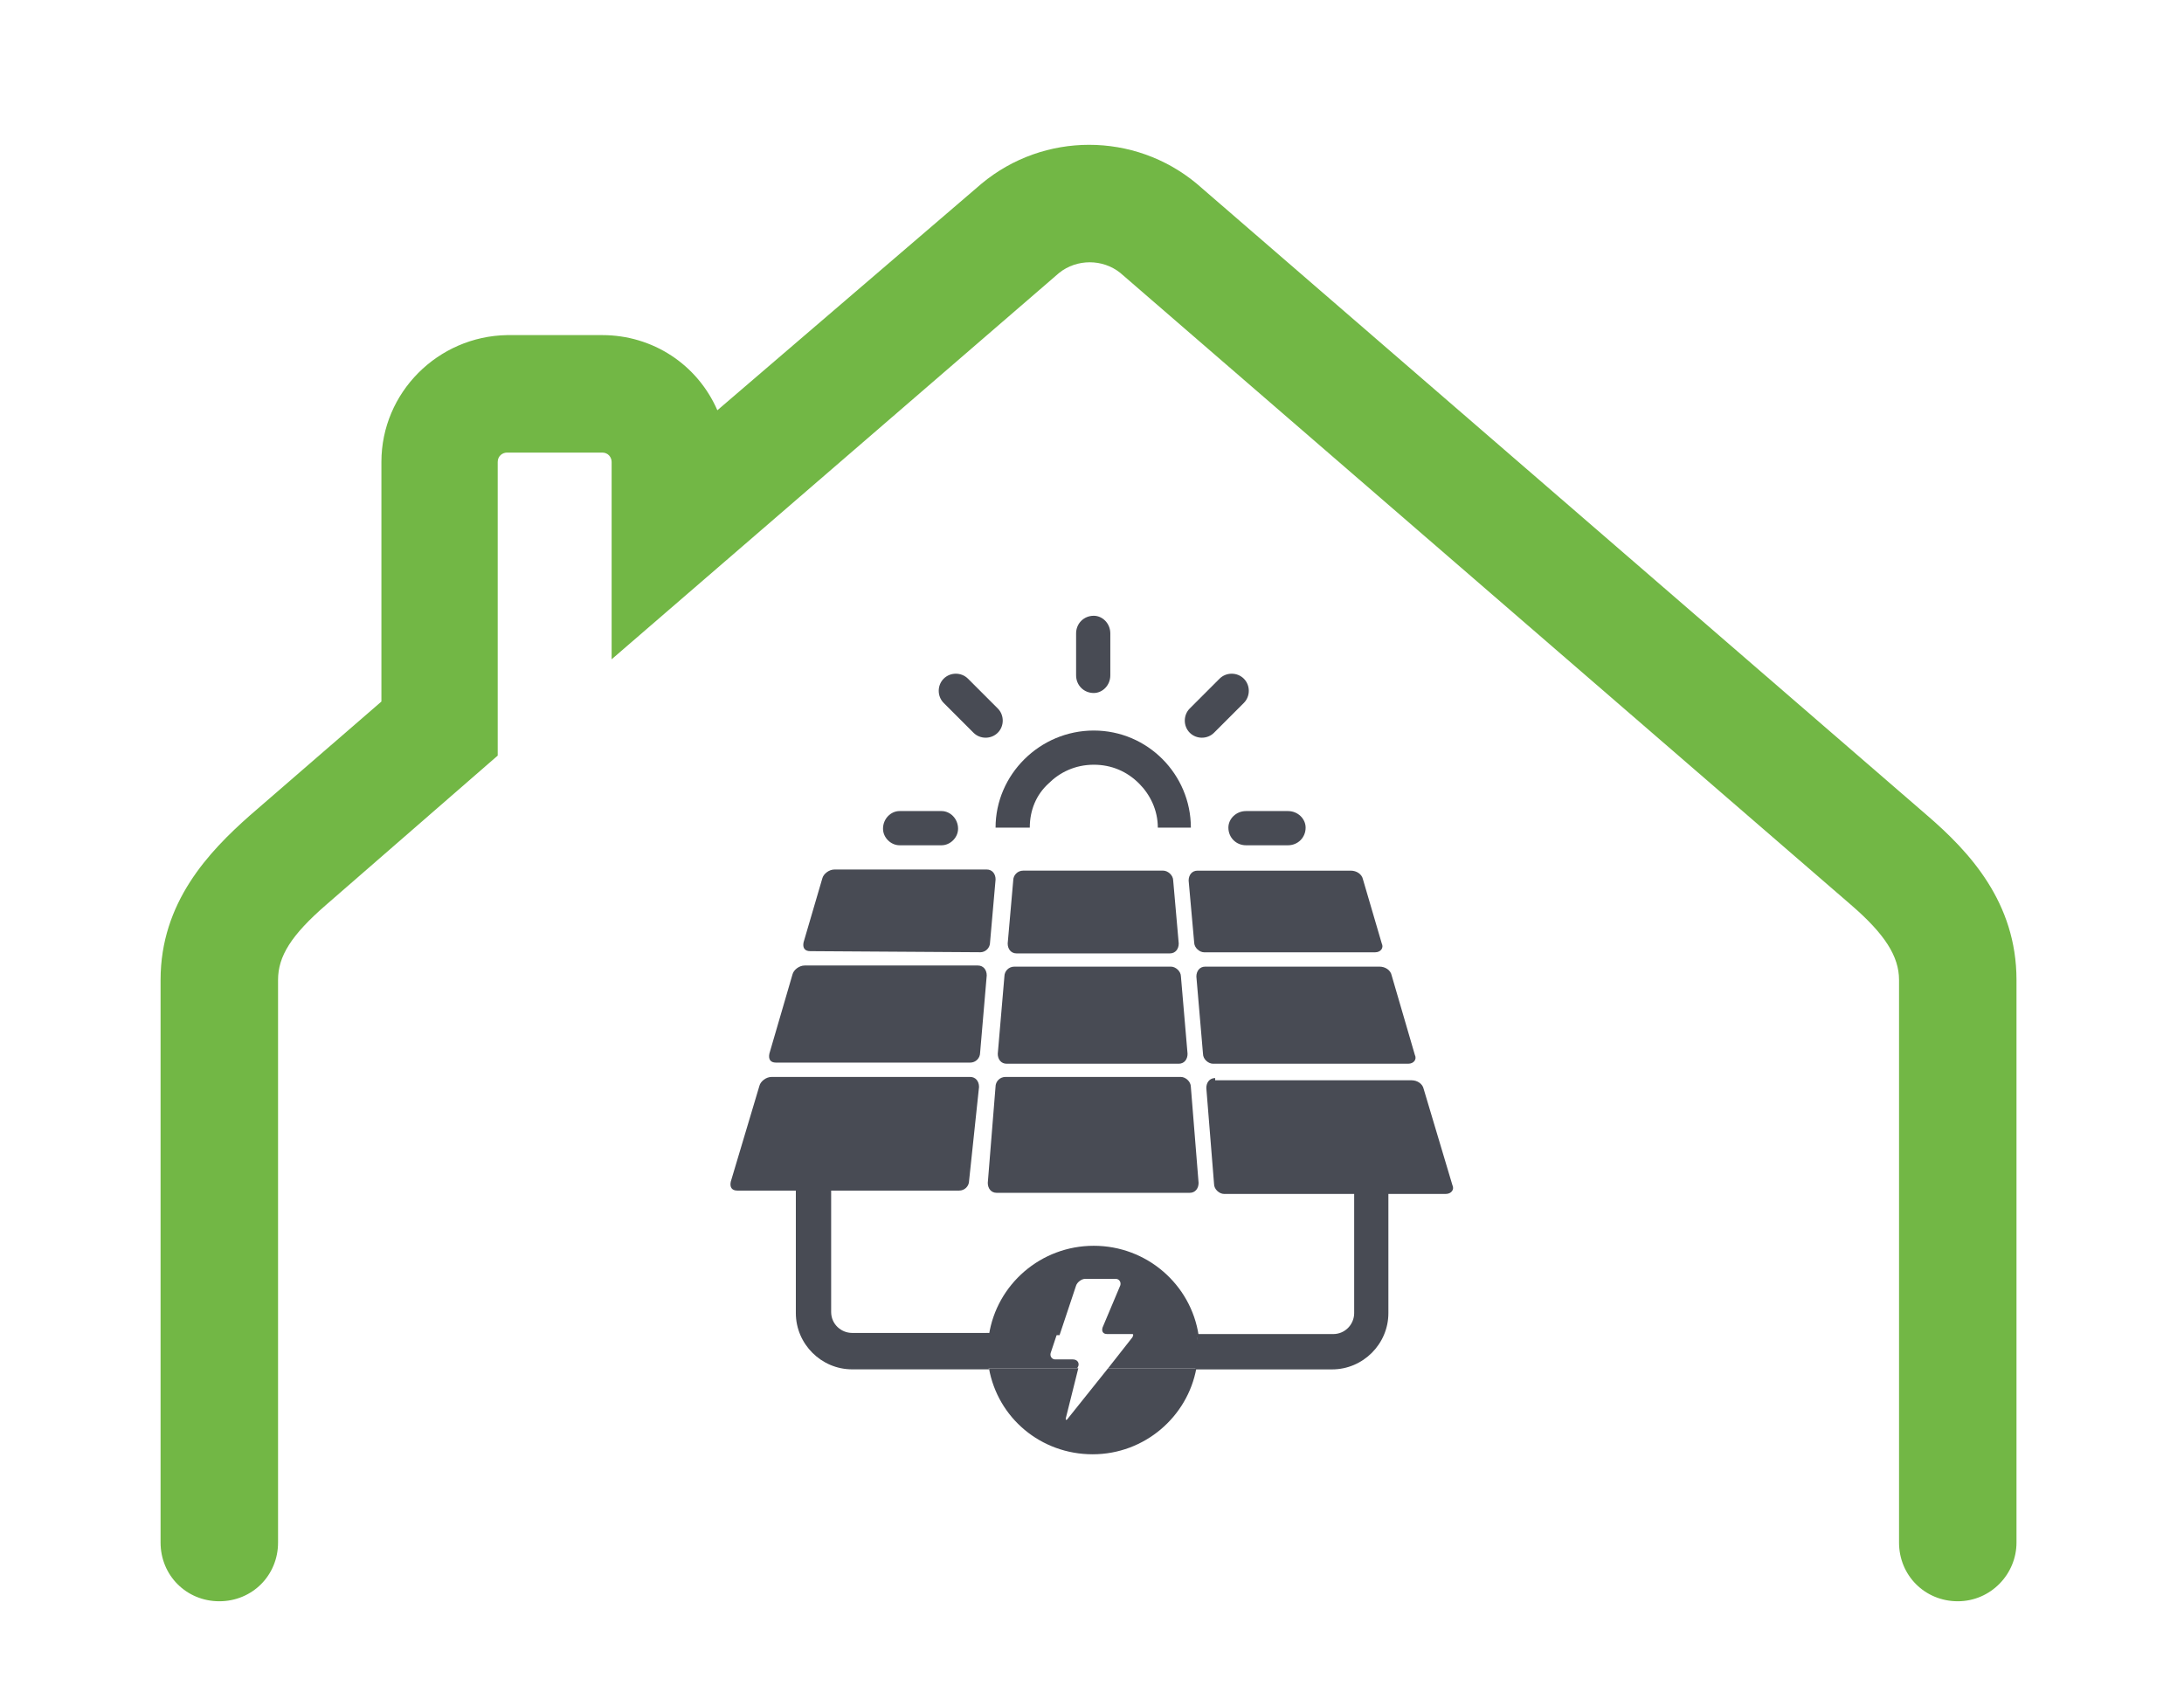 <?xml version="1.0" encoding="UTF-8"?>
<svg xmlns="http://www.w3.org/2000/svg" id="Calque_1" version="1.1" viewBox="0 0 96 75">
  <g id="Calque_11">
    <g id="Calque_2">
      <g id="ISOLATION">
        <g id="PICTO_ISO_-_TOITURE">
          <path d="M86.056,70.391h0c-1.446,0-2.582-1.136-2.582-2.582v-24.732c0-1.033-.62-2.014-2.117-3.304L49.242,11.995c-.774-.62-1.91-.62-2.685,0l-19.672,16.987v-8.674c0-.207-.155-.413-.413-.413h-4.182c-.207,0-.413.155-.413.413v12.908l-7.538,6.557c-1.549,1.342-2.117,2.272-2.117,3.304v24.732c0,1.446-1.136,2.582-2.582,2.582s-2.582-1.136-2.582-2.582v-24.732c0-3.408,2.117-5.628,3.924-7.229l5.783-5.008v-10.533c0-3.046,2.478-5.525,5.525-5.576h4.182c2.22,0,4.182,1.291,5.06,3.304l11.617-9.965c2.737-2.272,6.712-2.272,9.449,0l32.115,27.778c1.859,1.601,3.924,3.821,3.924,7.229v24.732c0,1.394-1.136,2.582-2.582,2.582h0Z" fill="#72b745"></path>
        </g>
      </g>
    </g>
  </g>
  <g>
    <g id="Calque_3">
      <g>
        <g>
          <path d="M52.297,52.436c.243,0,.388-.194.388-.437l-.34-4.22c0-.243-.243-.437-.437-.437h-7.712c-.243,0-.437.194-.437.437l-.34,4.22c0,.243.146.437.388.437h8.488Z" fill="#484b54"></path>
          <path d="M33.818,46.324c-.049.243.049.388.291.388h8.536c.243,0,.437-.194.437-.437l.291-3.395c0-.243-.146-.437-.388-.437h-7.615c-.243,0-.485.194-.534.388l-1.019,3.492Z" fill="#484b54"></path>
          <path d="M52.491,41.426c0,.243.243.437.437.437h7.518c.243,0,.388-.194.291-.388l-.825-2.813c-.049-.243-.291-.388-.534-.388h-6.742c-.243,0-.388.194-.388.437l.243,2.716Z" fill="#484b54"></path>
          <path d="M44.974,38.273c-.243,0-.437.194-.437.437l-.243,2.765c0,.243.146.437.388.437h6.742c.243,0,.388-.194.388-.437l-.243-2.765c0-.243-.243-.437-.437-.437h-6.16Z" fill="#484b54"></path>
          <path d="M44.586,42.493c-.243,0-.437.194-.437.437l-.291,3.395c0,.243.146.437.388.437h7.566c.243,0,.388-.194.388-.437l-.291-3.395c0-.243-.243-.437-.437-.437h-6.887Z" fill="#484b54"></path>
          <path d="M53.413,47.391c-.243,0-.388.194-.388.437l.34,4.22c0,.243.243.437.437.437h9.749c.243,0,.388-.194.291-.388l-1.261-4.22c-.049-.243-.291-.388-.534-.388h-8.633v-.097Z" fill="#484b54"></path>
          <path d="M43.034,47.779c0-.243-.146-.437-.388-.437h-8.73c-.243,0-.485.194-.534.388l-1.261,4.22c-.049.243.049.388.291.388h9.749c.243,0,.437-.194.437-.437l.437-4.123Z" fill="#484b54"></path>
          <path d="M61.173,42.881c-.049-.243-.291-.388-.534-.388h-7.663c-.243,0-.388.194-.388.437l.291,3.395c0,.243.243.437.437.437h8.585c.243,0,.388-.194.291-.388l-1.019-3.492Z" fill="#484b54"></path>
          <path d="M43.082,41.862c.243,0,.437-.194.437-.437l.243-2.765c0-.243-.146-.437-.388-.437h-6.693c-.243,0-.485.194-.534.388l-.825,2.813c-.049.243.049.388.291.388l7.469.048h0Z" fill="#484b54"></path>
        </g>
        <g>
          <path d="M46.865,62.281c-.049.146,0,.194.097.049l1.746-2.183h-1.31l-.534,2.134Z" fill="none"></path>
          <path d="M48.611,58.595c-.146,0-.243-.146-.194-.291l.776-1.843c.049-.146,0-.291-.194-.291h-1.358c-.146,0-.34.146-.388.291l-.776,2.134h3.298c-.049,0-.049-.049-.146-.049l-1.019.049h0Z" fill="none"></path>
          <path d="M59.524,50.69v7.033c0,.485-.388.922-.922.922h-6.014c.049.243.049.485.049.728,0,.291-.049.582-.097.825h6.014c1.358,0,2.474-1.116,2.474-2.474v-7.033h-1.504Z" fill="#484b54"></path>
          <path d="M43.422,58.595h-5.966c-.485,0-.922-.388-.922-.922v-6.984h-1.552v7.033c0,1.358,1.116,2.474,2.474,2.474h6.014c-.049-.291-.097-.534-.097-.825s0-.534.049-.776Z" fill="#484b54"></path>
          <path d="M47.302,56.51c.049-.146.243-.291.388-.291h1.358c.146,0,.243.146.194.291l-.776,1.843c-.049.146,0,.291.194.291h1.067c.049,0,.097,0,.146.049h2.813c-.34-2.231-2.28-3.929-4.608-3.929s-4.268,1.698-4.608,3.929h3.104l.728-2.183Z" fill="#484b54"></path>
          <path d="M46.962,62.33c-.097.146-.146.097-.097-.049l.534-2.134h-3.929c.388,2.183,2.28,3.783,4.559,3.783s4.171-1.649,4.559-3.783h-3.88l-1.746,2.183Z" fill="#484b54"></path>
          <path d="M52.588,58.595h-2.813c.049.049.049.097,0,.194l-1.067,1.358h3.88c.049-.291.097-.534.097-.825,0-.243-.049-.485-.097-.728Z" fill="#484b54"></path>
          <path d="M47.399,60.05c.049-.146-.049-.291-.243-.291h-.776c-.146,0-.243-.146-.194-.291l.291-.873h-3.104c-.049.243-.049.485-.049.728,0,.291.049.582.097.825h3.929l.049-.097Z" fill="#484b54"></path>
        </g>
      </g>
    </g>
    <g id="Calque_4">
      <path d="M41.385,35.654c.388,0,.728.34.728.776,0,.388-.34.728-.728.728h-1.843c-.388,0-.728-.34-.728-.728,0-.437.34-.776.728-.776h1.843Z" fill="#484b54"></path>
      <path d="M43.858,31.144c.291.291.291.776,0,1.067-.291.291-.776.291-1.067,0l-1.31-1.31c-.291-.291-.291-.776,0-1.067.291-.291.776-.291,1.067,0l1.31,1.31Z" fill="#484b54"></path>
      <path d="M48.805,29.688c0,.437-.34.776-.728.776-.437,0-.776-.34-.776-.776v-1.843c0-.437.34-.776.776-.776.388,0,.728.34.728.776v1.843Z" fill="#484b54"></path>
      <path d="M53.364,32.211c-.291.291-.776.291-1.067,0s-.291-.776,0-1.067l1.31-1.31c.291-.291.776-.291,1.067,0s.291.776,0,1.067l-1.31,1.31Z" fill="#484b54"></path>
      <path d="M54.771,37.158c-.437,0-.776-.34-.776-.776,0-.388.34-.728.776-.728h1.843c.437,0,.776.34.776.728,0,.437-.34.776-.776.776h-1.843Z" fill="#484b54"></path>
      <path d="M52.346,36.382c0-2.328-1.892-4.268-4.268-4.268s-4.317,1.94-4.317,4.268M45.265,36.382c0-.776.291-1.455.825-1.94.485-.485,1.164-.825,1.989-.825.776,0,1.455.291,1.989.825.485.485.825,1.164.825,1.94" fill="#484b54"></path>
    </g>
  </g>
</svg>
